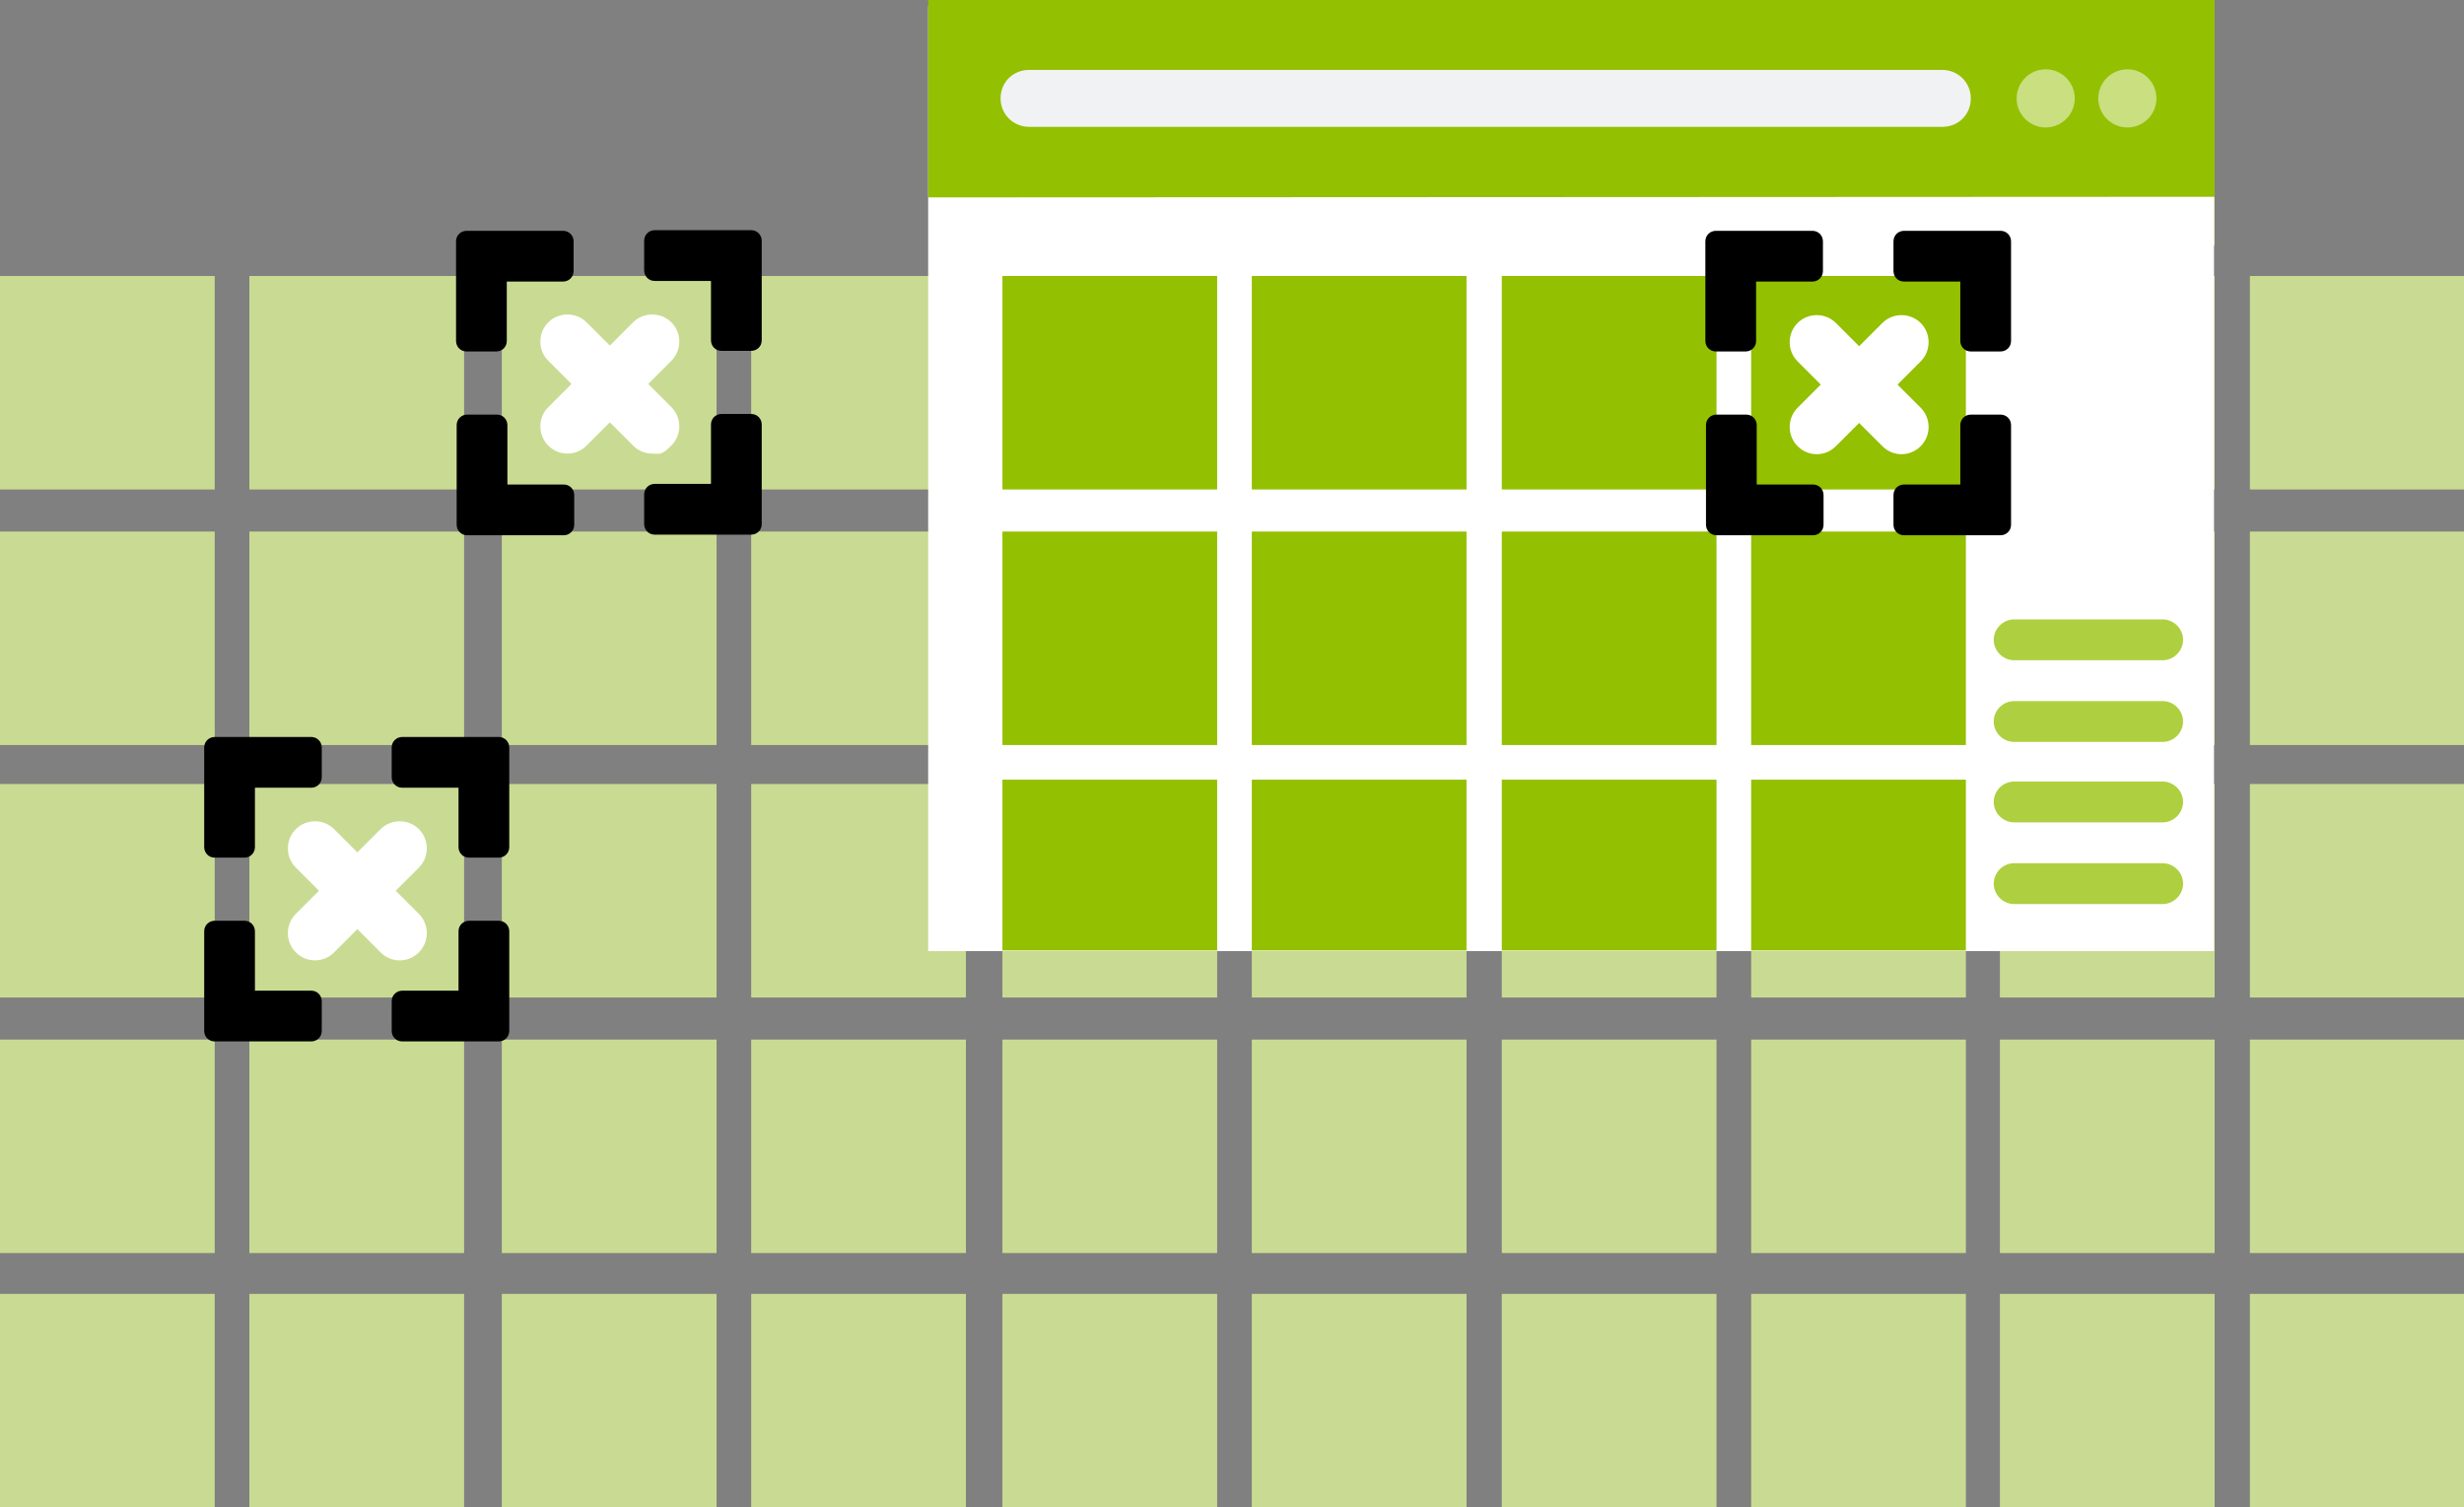 <svg xmlns="http://www.w3.org/2000/svg" id="Ebene_1" viewBox="0 0 398.2 243.6"><rect x="0" y="0" width="398.2" height="243.6" fill="#808080" stroke="none"/><g><g><g><rect x="162" y="126.7" width="34.7" height="34.5" fill="#c9db92"></rect><rect x="202.3" y="126.7" width="34.7" height="34.5" fill="#c9db92"></rect><rect x="242.7" y="126.7" width="34.7" height="34.5" fill="#c9db92"></rect><rect x="283" y="126.7" width="34.7" height="34.5" fill="#c9db92"></rect></g><g><rect x="162" y="168" width="34.7" height="34.5" fill="#c9db92"></rect><rect x="202.3" y="168" width="34.7" height="34.5" fill="#c9db92"></rect><rect x="242.7" y="168" width="34.7" height="34.5" fill="#c9db92"></rect><rect x="283" y="168" width="34.7" height="34.5" fill="#c9db92"></rect></g><g><rect x="81.1" y="126.7" width="34.7" height="34.5" fill="#c9db92"></rect><rect x="121.4" y="126.7" width="34.7" height="34.5" fill="#c9db92"></rect></g><g><rect x="81.1" y="168" width="34.7" height="34.5" fill="#c9db92"></rect><rect x="121.4" y="168" width="34.7" height="34.5" fill="#c9db92"></rect></g><g><rect x="81.1" y="44.6" width="34.7" height="34.5" fill="#c9db92"></rect><rect x="121.4" y="44.6" width="34.7" height="34.5" fill="#c9db92"></rect></g><g><rect x="81.1" y="85.9" width="34.7" height="34.5" fill="#c9db92"></rect><rect x="121.4" y="85.9" width="34.7" height="34.5" fill="#c9db92"></rect></g><g><rect x="323.2" y="126.7" width="34.7" height="34.5" fill="#c9db92"></rect><rect x="363.6" y="126.7" width="34.7" height="34.5" fill="#c9db92"></rect></g><g><rect x="323.2" y="168" width="34.7" height="34.5" fill="#c9db92"></rect><rect x="363.6" y="168" width="34.7" height="34.5" fill="#c9db92"></rect></g><g><rect x="323.2" y="44.6" width="34.7" height="34.5" fill="#c9db92"></rect><rect x="363.6" y="44.6" width="34.7" height="34.5" fill="#c9db92"></rect></g><g><rect x="323.2" y="85.9" width="34.7" height="34.5" fill="#c9db92"></rect><rect x="363.6" y="85.9" width="34.7" height="34.5" fill="#c9db92"></rect></g></g><g><g><rect x="162" y="5.2" width="34.7" height="34.5" fill="#c9db92"></rect><rect x="202.3" y="5.2" width="34.7" height="34.5" fill="#c9db92"></rect><rect x="242.7" y="5.2" width="34.7" height="34.5" fill="#c9db92"></rect><rect x="283" y="5.2" width="34.7" height="34.5" fill="#c9db92"></rect></g><rect x="323.2" y="5.2" width="34.7" height="34.5" fill="#c9db92"></rect></g><g><g><rect y="126.7" width="34.7" height="34.5" fill="#c9db92"></rect><rect x="40.3" y="126.7" width="34.7" height="34.5" fill="#c9db92"></rect></g><g><rect y="168" width="34.7" height="34.5" fill="#c9db92"></rect><rect x="40.3" y="168" width="34.7" height="34.5" fill="#c9db92"></rect></g><g><rect x="162" y="209.1" width="34.7" height="34.5" fill="#c9db92"></rect><rect x="202.3" y="209.1" width="34.7" height="34.5" fill="#c9db92"></rect><rect x="242.7" y="209.1" width="34.7" height="34.5" fill="#c9db92"></rect><rect x="283" y="209.1" width="34.7" height="34.5" fill="#c9db92"></rect></g><g><rect x="81.1" y="209.1" width="34.7" height="34.5" fill="#c9db92"></rect><rect x="121.4" y="209.1" width="34.7" height="34.5" fill="#c9db92"></rect></g><g><rect x="323.2" y="209.1" width="34.7" height="34.5" fill="#c9db92"></rect><rect x="363.6" y="209.1" width="34.7" height="34.5" fill="#c9db92"></rect></g><g><rect y="209.1" width="34.7" height="34.5" fill="#c9db92"></rect><rect x="40.3" y="209.1" width="34.7" height="34.5" fill="#c9db92"></rect></g><g><rect y="44.6" width="34.7" height="34.5" fill="#c9db92"></rect><rect x="40.3" y="44.6" width="34.7" height="34.5" fill="#c9db92"></rect></g><g><rect y="85.9" width="34.7" height="34.5" fill="#c9db92"></rect><rect x="40.3" y="85.9" width="34.7" height="34.5" fill="#c9db92"></rect></g></g></g><g><g><rect x="150" y="1" width="207.8" height="152.7" fill="#fff"></rect><polygon points="150 31.9 150 0 357.9 0 357.9 31.8 150 31.9" fill="#93c000"></polygon><circle cx="330.6" cy="15.9" r="4.7" fill="#c9df80"></circle><circle cx="343.8" cy="15.9" r="4.7" fill="#c9df80"></circle><path d="M313.9,20.5h-147.6c-2.5,0-4.6-2-4.6-4.6s2-4.6,4.6-4.6h147.6c2.5,0,4.6,2,4.6,4.6s-2,4.6-4.6,4.6Z" fill="#f0f2f3"></path></g><g><rect x="162" y="44.6" width="34.7" height="34.5" fill="#93c000"></rect><rect x="202.3" y="44.6" width="34.7" height="34.5" fill="#93c000"></rect><rect x="242.7" y="44.6" width="34.7" height="34.5" fill="#93c000"></rect><rect x="283" y="44.6" width="34.7" height="34.5" fill="#93c000"></rect></g><g><rect x="162" y="85.9" width="34.7" height="34.5" fill="#93c000"></rect><rect x="202.3" y="85.9" width="34.7" height="34.5" fill="#93c000"></rect><rect x="242.7" y="85.9" width="34.7" height="34.5" fill="#93c000"></rect><rect x="283" y="85.9" width="34.7" height="34.5" fill="#93c000"></rect></g><g><rect x="162" y="126" width="34.7" height="27.6" fill="#93c000"></rect><rect x="202.3" y="126" width="34.7" height="27.6" fill="#93c000"></rect><rect x="242.7" y="126" width="34.7" height="27.6" fill="#93c000"></rect><rect x="283" y="126" width="34.7" height="27.6" fill="#93c000"></rect></g></g><path d="M293.6,73.4c-1.1,0-2.2-.4-3.1-1.3-1.7-1.7-1.7-4.5,0-6.2l13.7-13.7c1.7-1.7,4.5-1.7,6.2,0,1.7,1.7,1.7,4.5,0,6.2l-13.7,13.7c-.9.9-2,1.3-3.1,1.3Z" fill="#fff"></path><path d="M307.3,73.4c-1.1,0-2.2-.4-3.1-1.3l-13.7-13.7c-1.7-1.7-1.7-4.5,0-6.2,1.7-1.7,4.5-1.7,6.2,0l13.7,13.7c1.7,1.7,1.7,4.5,0,6.2-.9.9-2,1.3-3.1,1.3Z" fill="#fff"></path><g><path d="M316.8,55.1v-9.6h-9.1c-1,0-1.7-.8-1.7-1.7v-4.8c0-1,.8-1.7,1.7-1.7h15.6c1,0,1.7.8,1.7,1.7v16.1c0,1-.8,1.7-1.7,1.7h-4.8c-1,0-1.7-.8-1.7-1.7Z"></path><path d="M282.1,56.8h-4.8c-1,0-1.7-.8-1.7-1.7v-16.1c0-1,.8-1.7,1.7-1.7h15.6c1,0,1.7.8,1.7,1.7v4.8c0,1-.8,1.7-1.7,1.7h-9.1s0,9.6,0,9.6c0,1-.8,1.7-1.7,1.7Z"></path><path d="M283.9,68.7v9.6h9.1c1,0,1.7.8,1.7,1.7v4.8c0,1-.8,1.7-1.7,1.7h-15.6c-1,0-1.7-.8-1.7-1.7v-16.1c0-1,.8-1.7,1.7-1.7h4.8c1,0,1.7.8,1.7,1.7Z"></path><path d="M318.5,67h4.8c1,0,1.7.8,1.7,1.7v16.1c0,1-.8,1.7-1.7,1.7h-15.6c-1,0-1.7-.8-1.7-1.7v-4.8c0-1,.8-1.7,1.7-1.7h9.1s0-9.6,0-9.6c0-1,.8-1.7,1.7-1.7Z"></path></g><path d="M50.9,155.2c-1.1,0-2.2-.4-3.1-1.3-1.7-1.7-1.7-4.5,0-6.2l13.7-13.7c1.7-1.7,4.5-1.7,6.2,0,1.7,1.7,1.7,4.5,0,6.2l-13.7,13.7c-.9.9-2,1.3-3.1,1.3Z" fill="#fff"></path><path d="M64.6,155.2c-1.1,0-2.2-.4-3.1-1.3l-13.7-13.7c-1.7-1.7-1.7-4.5,0-6.2,1.7-1.7,4.5-1.7,6.2,0l13.7,13.7c1.7,1.7,1.7,4.5,0,6.2-.9.9-2,1.3-3.1,1.3Z" fill="#fff"></path><g><path d="M74.1,136.9v-9.6h-9.1c-1,0-1.7-.8-1.7-1.7v-4.8c0-1,.8-1.7,1.7-1.7h15.6c1,0,1.7.8,1.7,1.7v16.1c0,1-.8,1.7-1.7,1.7h-4.8c-1,0-1.7-.8-1.7-1.7Z"></path><path d="M39.5,138.6h-4.8c-1,0-1.7-.8-1.7-1.7v-16.1c0-1,.8-1.7,1.7-1.7h15.6c1,0,1.7.8,1.7,1.7v4.8c0,1-.8,1.7-1.7,1.7h-9.1s0,9.6,0,9.6c0,1-.8,1.7-1.7,1.7Z"></path><path d="M41.2,150.5v9.6h9.1c1,0,1.7.8,1.7,1.7v4.8c0,1-.8,1.7-1.7,1.7h-15.6c-1,0-1.7-.8-1.7-1.7v-16.1c0-1,.8-1.7,1.7-1.7h4.8c1,0,1.7.8,1.7,1.7Z"></path><path d="M75.8,148.8h4.8c1,0,1.7.8,1.7,1.7v16.1c0,1-.8,1.7-1.7,1.7h-15.6c-1,0-1.7-.8-1.7-1.7v-4.8c0-1,.8-1.7,1.7-1.7h9.1s0-9.6,0-9.6c0-1,.8-1.7,1.7-1.7Z"></path></g><path d="M91.7,73.3c-1.1,0-2.2-.4-3.1-1.3-1.7-1.7-1.7-4.5,0-6.2l13.7-13.7c1.7-1.7,4.5-1.7,6.2,0s1.7,4.5,0,6.2l-13.7,13.7c-.9.9-2,1.3-3.1,1.3Z" fill="#fff"></path><path d="M105.4,73.3c-1.1,0-2.2-.4-3.1-1.3l-13.7-13.7c-1.7-1.7-1.7-4.5,0-6.2s4.5-1.7,6.2,0l13.7,13.7c1.7,1.7,1.7,4.5,0,6.2s-2,1.3-3.1,1.3Z" fill="#fff"></path><g><path d="M114.9,55v-9.6h-9.1c-1,0-1.7-.8-1.7-1.7v-4.8c0-1,.8-1.7,1.7-1.7h15.6c1,0,1.7.8,1.7,1.7v16.1c0,1-.8,1.7-1.7,1.7h-4.8c-1,0-1.7-.8-1.7-1.7Z"></path><path d="M80.2,56.8h-4.8c-1,0-1.7-.8-1.7-1.7v-16.1c0-1,.8-1.7,1.7-1.7h15.6c1,0,1.7.8,1.7,1.7v4.8c0,1-.8,1.7-1.7,1.7h-9.1s0,9.6,0,9.6c0,1-.8,1.7-1.7,1.7Z"></path><path d="M82,68.7v9.6h9.1c1,0,1.7.8,1.7,1.7v4.8c0,1-.8,1.7-1.7,1.7h-15.6c-1,0-1.7-.8-1.7-1.7v-16.1c0-1,.8-1.7,1.7-1.7h4.8c1,0,1.7.8,1.7,1.7Z"></path><path d="M116.6,66.9h4.8c1,0,1.7.8,1.7,1.7v16.1c0,1-.8,1.7-1.7,1.7h-15.6c-1,0-1.7-.8-1.7-1.7v-4.8c0-1,.8-1.7,1.7-1.7h9.1s0-9.6,0-9.6c0-1,.8-1.7,1.7-1.7Z"></path></g><path d="M349.5,132.9h-24c-1.8,0-3.3-1.5-3.3-3.3s1.5-3.3,3.3-3.3h24c1.8,0,3.3,1.5,3.3,3.3s-1.5,3.3-3.3,3.3Z" fill="#aed040"></path><path d="M349.5,146.1h-24c-1.8,0-3.3-1.5-3.3-3.3s1.5-3.3,3.3-3.3h24c1.8,0,3.3,1.5,3.3,3.3s-1.5,3.3-3.3,3.3Z" fill="#aed040"></path><path d="M349.5,106.7h-24c-1.8,0-3.3-1.5-3.3-3.3s1.5-3.3,3.3-3.3h24c1.8,0,3.3,1.5,3.3,3.3s-1.5,3.3-3.3,3.3Z" fill="#aed040"></path><path d="M349.5,119.9h-24c-1.8,0-3.3-1.5-3.3-3.3s1.5-3.3,3.3-3.3h24c1.8,0,3.3,1.5,3.3,3.3s-1.5,3.3-3.3,3.3Z" fill="#aed040"></path></svg>